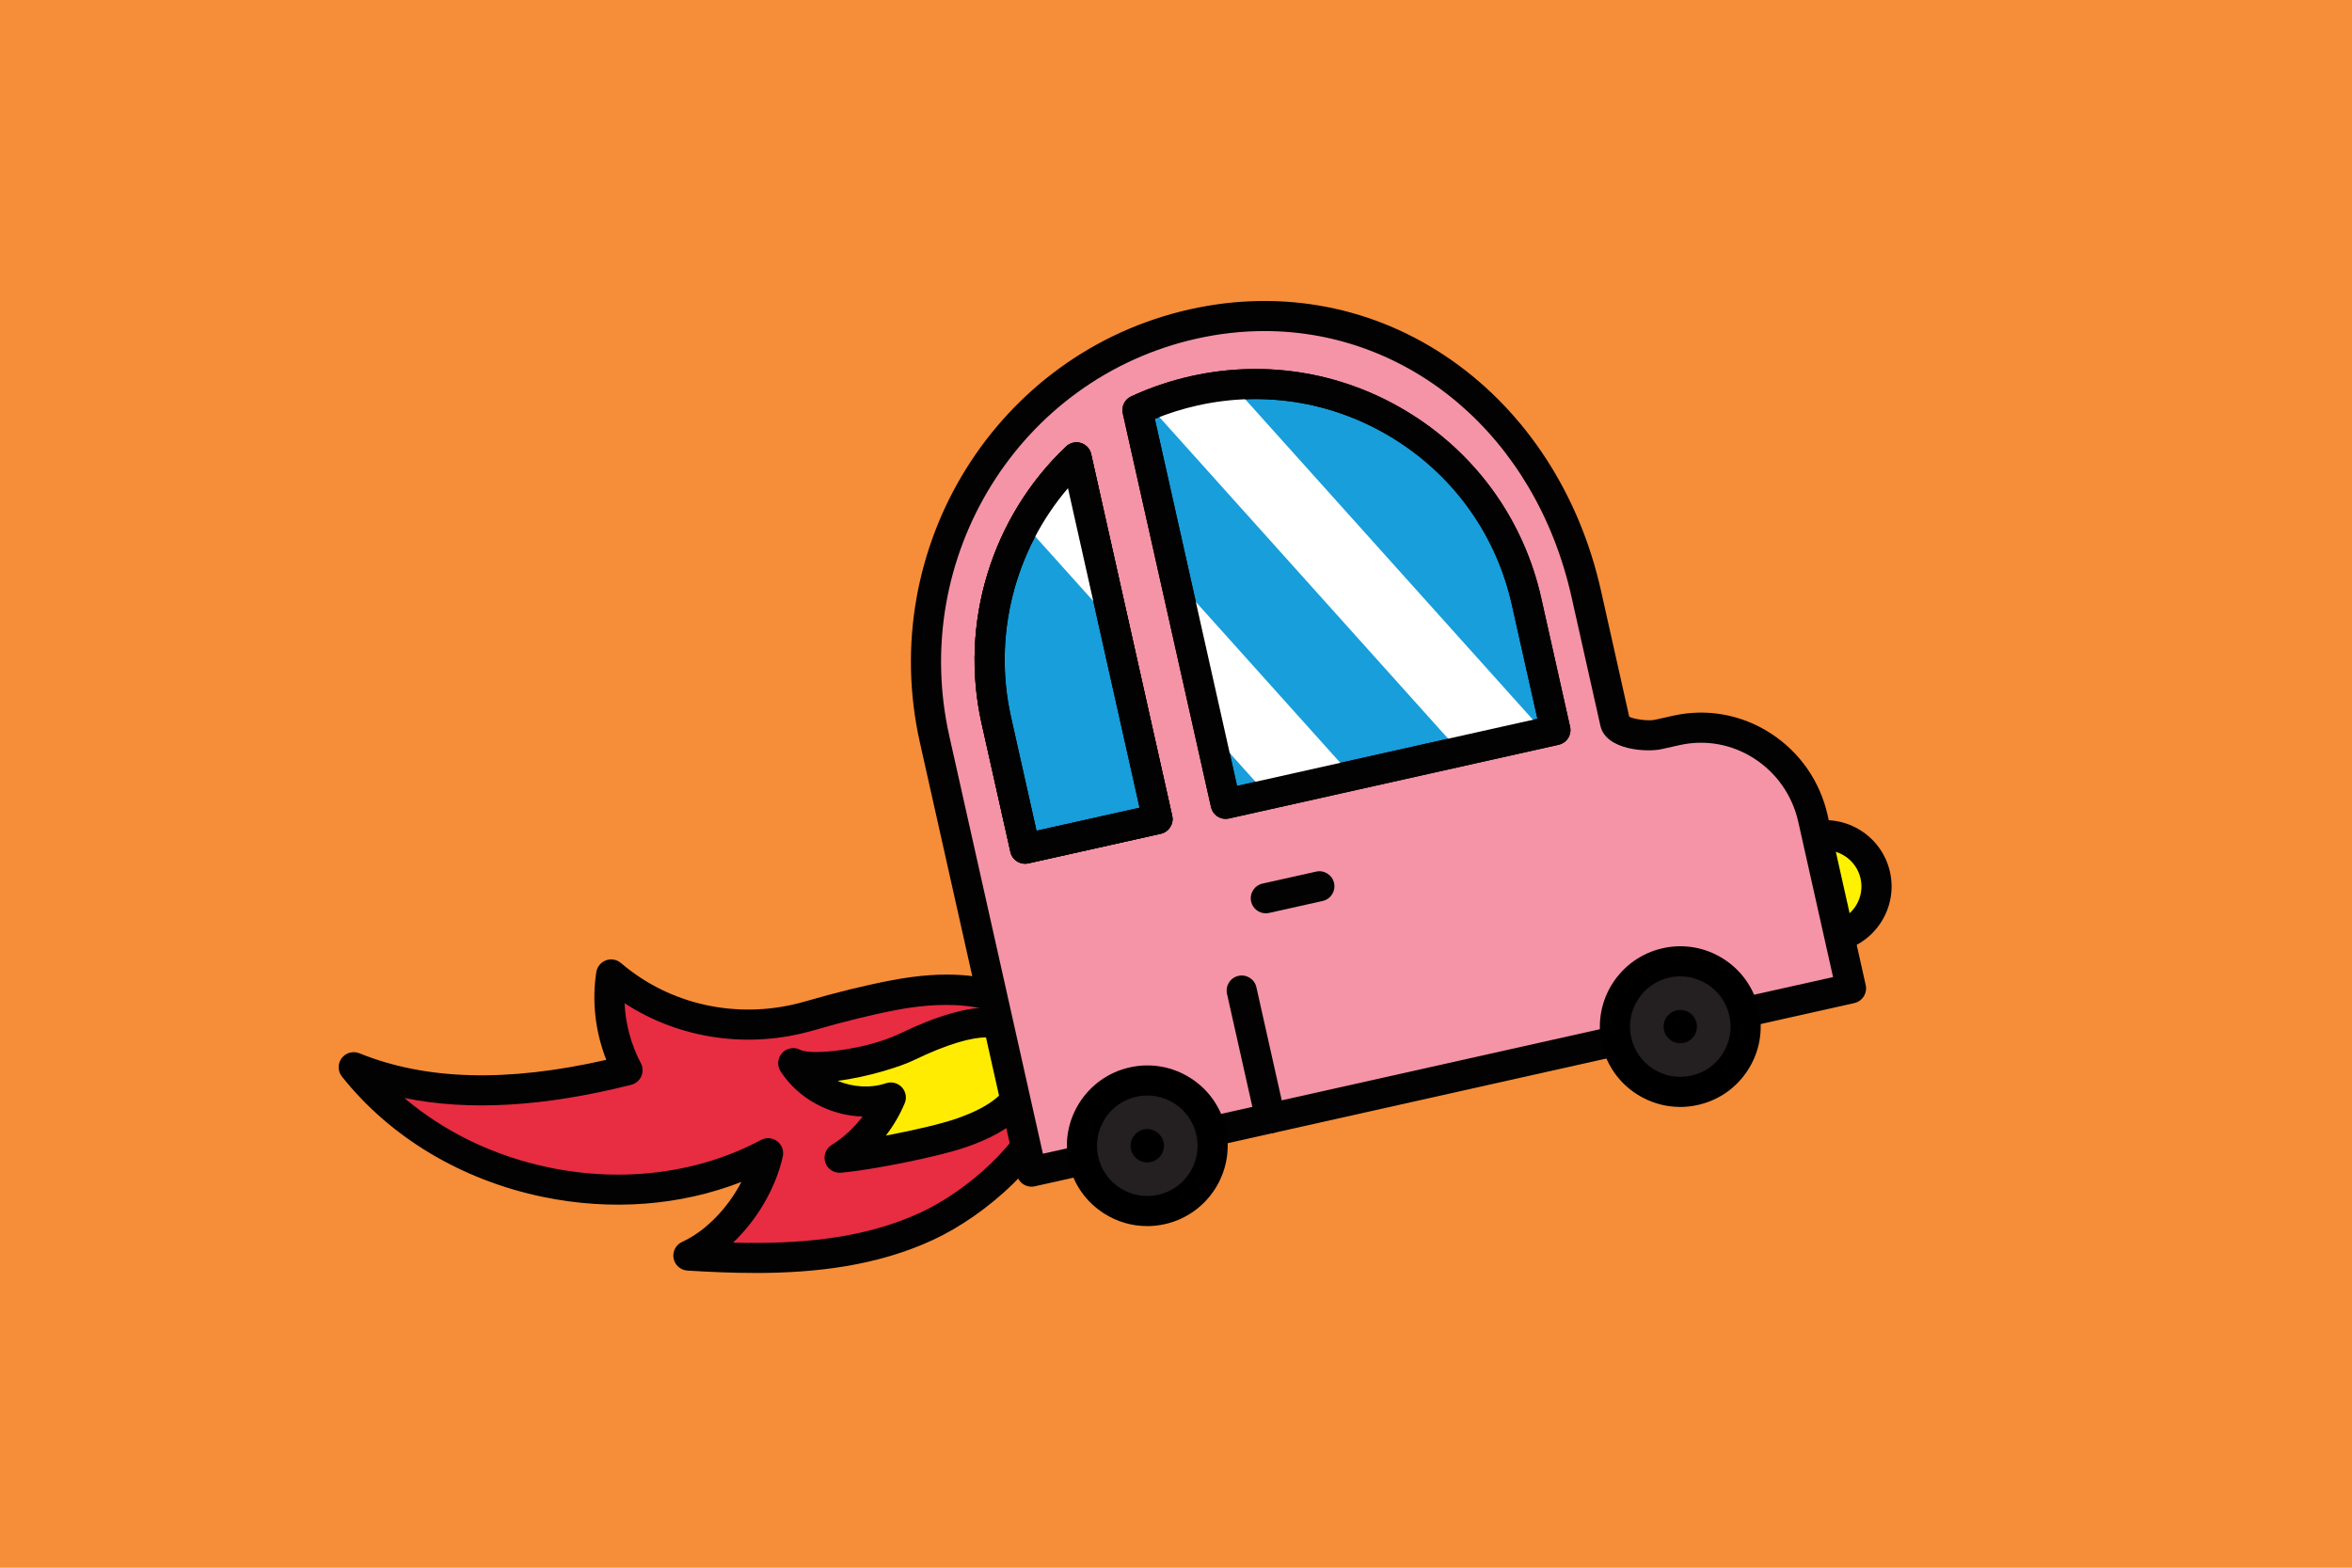 <svg width="375" height="250" viewBox="0 0 375 250" fill="none" xmlns="http://www.w3.org/2000/svg">
<rect width="375" height="250" fill="#F68D39"/>
<g clip-path="url(#clip0_987_9441)">
<path d="M166.581 164.694C161.954 157.305 151.337 157.036 142.765 158.652C138.104 159.534 133.521 160.709 128.971 162.028C118.426 165.073 106.959 162.987 98.377 156.149C98.066 155.905 97.763 155.651 97.461 155.396C96.645 160.589 97.624 166.017 100.067 170.668C85.711 174.284 70.131 175.741 56.409 170.189C71.571 189.306 100.94 195.4 122.472 183.902C121.003 190.486 115.911 197.433 109.767 200.234C122.635 201.03 136.05 200.972 147.747 195.563C159.448 190.155 173.42 175.612 166.586 164.694H166.581Z" fill="#E82C41"/>
<path d="M120.384 203C116.77 203 113.165 202.842 109.608 202.622C108.509 202.555 107.597 201.749 107.396 200.665C107.194 199.582 107.756 198.503 108.759 198.047C112.503 196.34 116.021 192.682 118.214 188.481C108.495 192.274 97.46 193.133 86.551 190.869C73.573 188.175 62.197 181.361 54.513 171.675C53.836 170.822 53.822 169.618 54.475 168.75C55.127 167.878 56.289 167.557 57.297 167.964C67.942 172.275 80.844 172.62 96.664 169.014C94.912 164.541 94.346 159.669 95.075 155.023C95.209 154.164 95.795 153.45 96.606 153.148C97.417 152.846 98.329 153.004 98.992 153.565C99.275 153.805 99.567 154.044 99.856 154.275C107.732 160.551 118.363 162.589 128.289 159.722C133.607 158.187 138.061 157.099 142.304 156.298C159.295 153.09 166.072 159.381 168.601 163.423C170.871 167.048 171.366 171.335 170.027 175.823C167.286 185.015 157.24 193.809 148.735 197.74C139.808 201.864 130.065 203.005 120.369 203.005L120.384 203ZM116.89 198.158C127.156 198.431 137.542 197.635 146.734 193.387C154.082 189.992 163.134 182.2 165.443 174.452C166.388 171.277 166.086 168.424 164.545 165.965C160.005 158.71 148.111 160.081 143.206 161.011C139.112 161.783 134.802 162.838 129.628 164.334C119.309 167.312 108.317 165.677 99.587 159.985C99.726 163.275 100.609 166.564 102.179 169.556C102.519 170.208 102.543 170.975 102.246 171.647C101.948 172.318 101.353 172.812 100.643 172.994C86.733 176.494 74.806 177.199 64.477 175.099C70.846 180.517 78.785 184.363 87.535 186.18C99.414 188.645 111.418 187.086 121.334 181.788C122.16 181.347 123.172 181.428 123.916 181.994C124.665 182.56 125.011 183.509 124.809 184.425C123.676 189.512 120.705 194.513 116.89 198.162V198.158Z" fill="#020202"/>
<path d="M144.55 166.962C140.797 168.774 130.17 171.455 126.47 169.537C129.662 174.524 136.415 176.902 142.03 175.022C140.374 178.959 137.48 182.363 133.861 184.631C138.474 184.233 149.167 182.133 153.53 180.57C156.626 179.462 159.712 177.995 161.867 175.516C164.022 173.037 165.04 169.335 163.61 166.382C160.365 159.674 149.062 164.79 144.555 166.962H144.55Z" fill="#FFEC00"/>
<path d="M133.861 187.024C132.839 187.024 131.917 186.372 131.586 185.389C131.236 184.339 131.649 183.183 132.585 182.598C134.49 181.404 136.17 179.851 137.528 178.058C132.359 177.904 127.271 175.238 124.449 170.832C123.864 169.916 123.964 168.722 124.699 167.921C125.433 167.12 126.614 166.909 127.579 167.413C129.398 168.357 138.123 167.408 143.509 164.809C155.345 159.099 162.832 159.276 165.77 165.342C167.507 168.933 166.667 173.656 163.677 177.089C161.003 180.167 157.284 181.769 154.342 182.824C149.801 184.454 138.896 186.602 134.068 187.014C134.001 187.019 133.929 187.024 133.861 187.024ZM142.03 172.62C142.688 172.62 143.326 172.889 143.792 173.387C144.435 174.078 144.613 175.08 144.243 175.948C143.47 177.779 142.458 179.51 141.243 181.093C145.573 180.278 150.247 179.199 152.714 178.312C155.109 177.453 158.104 176.183 160.048 173.944C161.767 171.963 162.343 169.283 161.44 167.422C160.375 165.222 156.761 163.726 145.587 169.12C143.677 170.041 138.464 171.752 133.54 172.361C135.988 173.373 138.781 173.579 141.262 172.745C141.512 172.663 141.771 172.62 142.026 172.62H142.03Z" fill="#020202"/>
<path d="M292.789 149.358L290.859 149.789L287.282 133.829L289.212 133.397C293.619 132.412 298.003 135.185 298.991 139.593C299.978 143.996 297.202 148.376 292.79 149.362L292.789 149.358Z" fill="#FFF200"/>
<path d="M290.864 152.174C290.413 152.174 289.966 152.045 289.577 151.8C289.04 151.46 288.661 150.918 288.521 150.3L284.946 134.337C284.658 133.047 285.469 131.762 286.765 131.475L288.694 131.043C294.391 129.768 300.065 133.364 301.337 139.055C302.613 144.747 299.014 150.41 293.316 151.685L291.387 152.117C291.214 152.155 291.037 152.174 290.864 152.174ZM290.153 135.646L292.673 146.9C295.548 146.037 297.31 143.074 296.647 140.106C295.98 137.133 293.12 135.21 290.153 135.651V135.646Z" fill="#020202"/>
<path d="M190.253 51.668C219.747 45.075 246.188 64.682 252.908 94.664L257.516 115.225C257.919 117.033 262.603 117.526 264.384 117.128L267.288 116.481C277.084 114.29 286.837 120.59 289.069 130.549L295.135 157.626L271.271 162.963L262.651 164.89L164.474 186.846L149.024 117.896C142.304 87.913 160.769 58.266 190.263 51.668H190.253Z" fill="#F494A6"/>
<path d="M164.46 189.239C164.009 189.239 163.562 189.109 163.174 188.865C162.636 188.525 162.257 187.983 162.118 187.364L146.668 118.413C139.675 87.189 158.988 56.2 189.725 49.324C204.48 46.025 219.315 48.921 231.497 57.485C243.386 65.837 251.819 78.856 255.246 94.137L259.762 114.299C260.569 114.721 262.844 115.009 263.851 114.784L266.755 114.136C272.126 112.933 277.651 113.93 282.311 116.941C286.957 119.943 290.187 124.585 291.402 130.022L297.468 157.099C297.756 158.389 296.945 159.674 295.649 159.961L164.983 189.181C164.81 189.22 164.633 189.239 164.46 189.239ZM201.609 52.795C198.058 52.795 194.434 53.188 190.777 54.008C162.622 60.304 144.94 88.728 151.357 117.373L166.279 183.984L292.261 155.814L286.717 131.072C285.776 126.872 283.285 123.285 279.705 120.974C276.134 118.668 271.91 117.905 267.806 118.821L264.903 119.468C262.57 119.991 256.042 119.636 255.169 115.748L250.561 95.187C244.811 69.515 224.729 52.795 201.605 52.795H201.609Z" fill="#020202"/>
<path d="M201.815 145.644C200.716 145.644 199.728 144.886 199.478 143.769C199.19 142.479 200.001 141.194 201.297 140.906L209.836 138.998C211.127 138.705 212.413 139.521 212.701 140.815C212.989 142.105 212.178 143.39 210.882 143.678L202.343 145.586C202.166 145.624 201.988 145.644 201.815 145.644Z" fill="#020202"/>
<path d="M202.535 180.723C201.436 180.723 200.447 179.966 200.198 178.848L195.633 158.485C195.345 157.195 196.156 155.91 197.452 155.622C198.743 155.329 200.03 156.145 200.318 157.439L204.882 177.803C205.17 179.093 204.359 180.378 203.063 180.666C202.886 180.704 202.708 180.723 202.535 180.723Z" fill="#020202"/>
<path d="M267.902 174.12C273.657 174.12 278.323 169.46 278.323 163.711C278.323 157.961 273.657 153.301 267.902 153.301C262.148 153.301 257.482 157.961 257.482 163.711C257.482 169.46 262.148 174.12 267.902 174.12Z" fill="#241F20"/>
<path d="M267.874 176.523C265.469 176.523 263.112 175.842 261.034 174.528C258.14 172.696 256.138 169.848 255.39 166.511C253.844 159.621 258.202 152.759 265.099 151.215C268.44 150.467 271.876 151.067 274.766 152.898C277.655 154.73 279.661 157.578 280.41 160.915C281.159 164.253 280.559 167.681 278.726 170.572C276.892 173.464 274.041 175.463 270.701 176.211C269.76 176.422 268.814 176.528 267.874 176.528V176.523ZM267.917 155.699C267.326 155.699 266.736 155.766 266.15 155.895C264.058 156.365 262.277 157.617 261.13 159.424C259.983 161.232 259.608 163.375 260.079 165.466C260.544 167.556 261.802 169.335 263.611 170.481C265.421 171.627 267.566 172.001 269.659 171.536C271.752 171.071 273.532 169.815 274.679 168.007C275.827 166.199 276.201 164.056 275.731 161.965C275.265 159.875 274.007 158.096 272.198 156.95C270.897 156.125 269.424 155.703 267.917 155.703V155.699Z" fill="black"/>
<path d="M267.902 166.362C269.368 166.362 270.556 165.175 270.556 163.71C270.556 162.246 269.368 161.059 267.902 161.059C266.436 161.059 265.248 162.246 265.248 163.71C265.248 165.175 266.436 166.362 267.902 166.362Z" fill="black"/>
<path d="M182.919 193.122C188.674 193.122 193.339 188.462 193.339 182.712C193.339 176.963 188.674 172.303 182.919 172.303C177.164 172.303 172.499 176.963 172.499 182.712C172.499 188.462 177.164 193.122 182.919 193.122Z" fill="#241F20"/>
<path d="M182.895 195.525C180.49 195.525 178.134 194.844 176.055 193.53C173.161 191.698 171.16 188.85 170.411 185.513C168.866 178.623 173.224 171.761 180.121 170.217C183.461 169.469 186.898 170.069 189.787 171.9C192.677 173.732 194.683 176.58 195.432 179.917C196.977 186.808 192.619 193.669 185.722 195.213C184.781 195.424 183.836 195.53 182.895 195.53V195.525ZM182.933 174.701C182.343 174.701 181.753 174.768 181.167 174.897C176.852 175.861 174.126 180.157 175.091 184.468C175.556 186.558 176.814 188.337 178.623 189.483C180.433 190.629 182.578 191.003 184.671 190.538C188.986 189.574 191.712 185.278 190.747 180.967C190.282 178.877 189.024 177.098 187.215 175.952C185.914 175.127 184.44 174.705 182.933 174.705V174.701Z" fill="black"/>
<path d="M182.919 185.365C184.385 185.365 185.573 184.178 185.573 182.713C185.573 181.249 184.385 180.062 182.919 180.062C181.453 180.062 180.265 181.249 180.265 182.713C180.265 184.178 181.453 185.365 182.919 185.365Z" fill="black"/>
<path d="M171.63 72.942L184.551 130.62L163.437 135.343L158.839 114.826C155.302 99.036 160.672 83.328 171.625 72.947L171.63 72.942Z" fill="#179EDB"/>
<path d="M163.442 137.736C162.991 137.736 162.545 137.607 162.156 137.362C161.618 137.022 161.239 136.48 161.1 135.861L156.502 115.344C152.926 99.386 158.09 82.475 169.979 71.202C170.608 70.608 171.501 70.397 172.331 70.646C173.157 70.895 173.785 71.571 173.973 72.415L186.893 130.093C187.181 131.383 186.37 132.668 185.074 132.956L163.96 137.679C163.788 137.717 163.61 137.736 163.437 137.736H163.442ZM170.272 77.853C161.767 87.816 158.297 101.405 161.186 114.299L165.261 132.476L181.69 128.803L170.277 77.853H170.272Z" fill="#020202"/>
<path d="M181.35 65.392C184.186 64.078 187.205 63.038 190.383 62.328C214.304 56.977 238.038 72.014 243.39 95.916L247.988 116.434L195.417 128.191L181.35 65.392Z" fill="#179EDB"/>
<path d="M195.417 130.588C194.318 130.588 193.329 129.83 193.08 128.713L179.012 65.914C178.767 64.816 179.319 63.689 180.341 63.215C183.379 61.805 186.586 60.721 189.859 59.988C202.055 57.259 214.582 59.441 225.137 66.125C235.691 72.814 243.006 83.205 245.737 95.388L250.335 115.906C250.474 116.524 250.359 117.176 250.018 117.714C249.677 118.251 249.135 118.629 248.516 118.768L195.945 130.526C195.767 130.564 195.59 130.583 195.417 130.583V130.588ZM184.123 66.801L197.236 125.328L245.122 114.621L241.047 96.439C238.6 85.506 232.034 76.18 222.564 70.177C213.094 64.174 201.849 62.217 190.905 64.668C188.592 65.185 186.317 65.9 184.123 66.796V66.801Z" fill="#020202"/>
<path d="M192.786 116.433L202.016 126.714L215.532 123.693L187.387 92.339L192.786 116.433Z" fill="white"/>
<path d="M232.725 119.847L246.246 116.827L196.497 61.402C194.472 61.57 192.432 61.872 190.387 62.328C187.867 62.889 185.453 63.661 183.145 64.61L232.725 119.847Z" fill="white"/>
<path d="M195.417 130.588C194.318 130.588 193.329 129.83 193.08 128.713L179.012 65.914C178.767 64.816 179.319 63.689 180.341 63.215C183.379 61.805 186.586 60.721 189.859 59.988C202.055 57.259 214.582 59.441 225.137 66.125C235.691 72.814 243.006 83.205 245.737 95.388L250.335 115.906C250.474 116.524 250.359 117.176 250.018 117.714C249.677 118.251 249.135 118.629 248.516 118.768L195.945 130.526C195.767 130.564 195.59 130.583 195.417 130.583V130.588ZM184.123 66.801L197.236 125.328L245.122 114.621L241.047 96.439C238.6 85.506 232.034 76.18 222.564 70.177C213.094 64.174 201.849 62.217 190.905 64.668C188.592 65.185 186.317 65.9 184.123 66.796V66.801Z" fill="#020202"/>
<path d="M171.63 72.942L184.551 130.62L163.437 135.343L158.839 114.826C155.302 99.036 160.672 83.328 171.625 72.947L171.63 72.942Z" fill="#179EDB"/>
<path d="M163.442 137.736C162.991 137.736 162.545 137.607 162.156 137.362C161.618 137.022 161.239 136.48 161.1 135.861L156.502 115.344C152.926 99.386 158.09 82.475 169.979 71.202C170.608 70.608 171.501 70.397 172.331 70.646C173.157 70.895 173.785 71.571 173.973 72.415L186.893 130.093C187.181 131.383 186.37 132.668 185.074 132.956L163.96 137.679C163.788 137.717 163.61 137.736 163.437 137.736H163.442ZM170.272 77.853C161.767 87.816 158.297 101.405 161.186 114.299L165.261 132.476L181.69 128.803L170.277 77.853H170.272Z" fill="#020202"/>
<path d="M177.577 99.492L172.177 75.393L170.747 73.801C167.829 76.726 165.337 80.039 163.341 83.635L177.572 99.492H177.577Z" fill="white"/>
<path d="M163.442 137.736C162.991 137.736 162.545 137.607 162.156 137.362C161.618 137.022 161.239 136.48 161.1 135.861L156.502 115.344C152.926 99.386 158.09 82.475 169.979 71.202C170.608 70.608 171.501 70.397 172.331 70.646C173.157 70.895 173.785 71.571 173.973 72.415L186.893 130.093C187.181 131.383 186.37 132.668 185.074 132.956L163.96 137.679C163.788 137.717 163.61 137.736 163.437 137.736H163.442ZM170.272 77.853C161.767 87.816 158.297 101.405 161.186 114.299L165.261 132.476L181.69 128.803L170.277 77.853H170.272Z" fill="#020202"/>
</g>
<defs>
<clipPath id="clip0_987_9441">
<rect width="247.591" height="155" fill="white" transform="translate(54 48)"/>
</clipPath>
</defs>
</svg>
